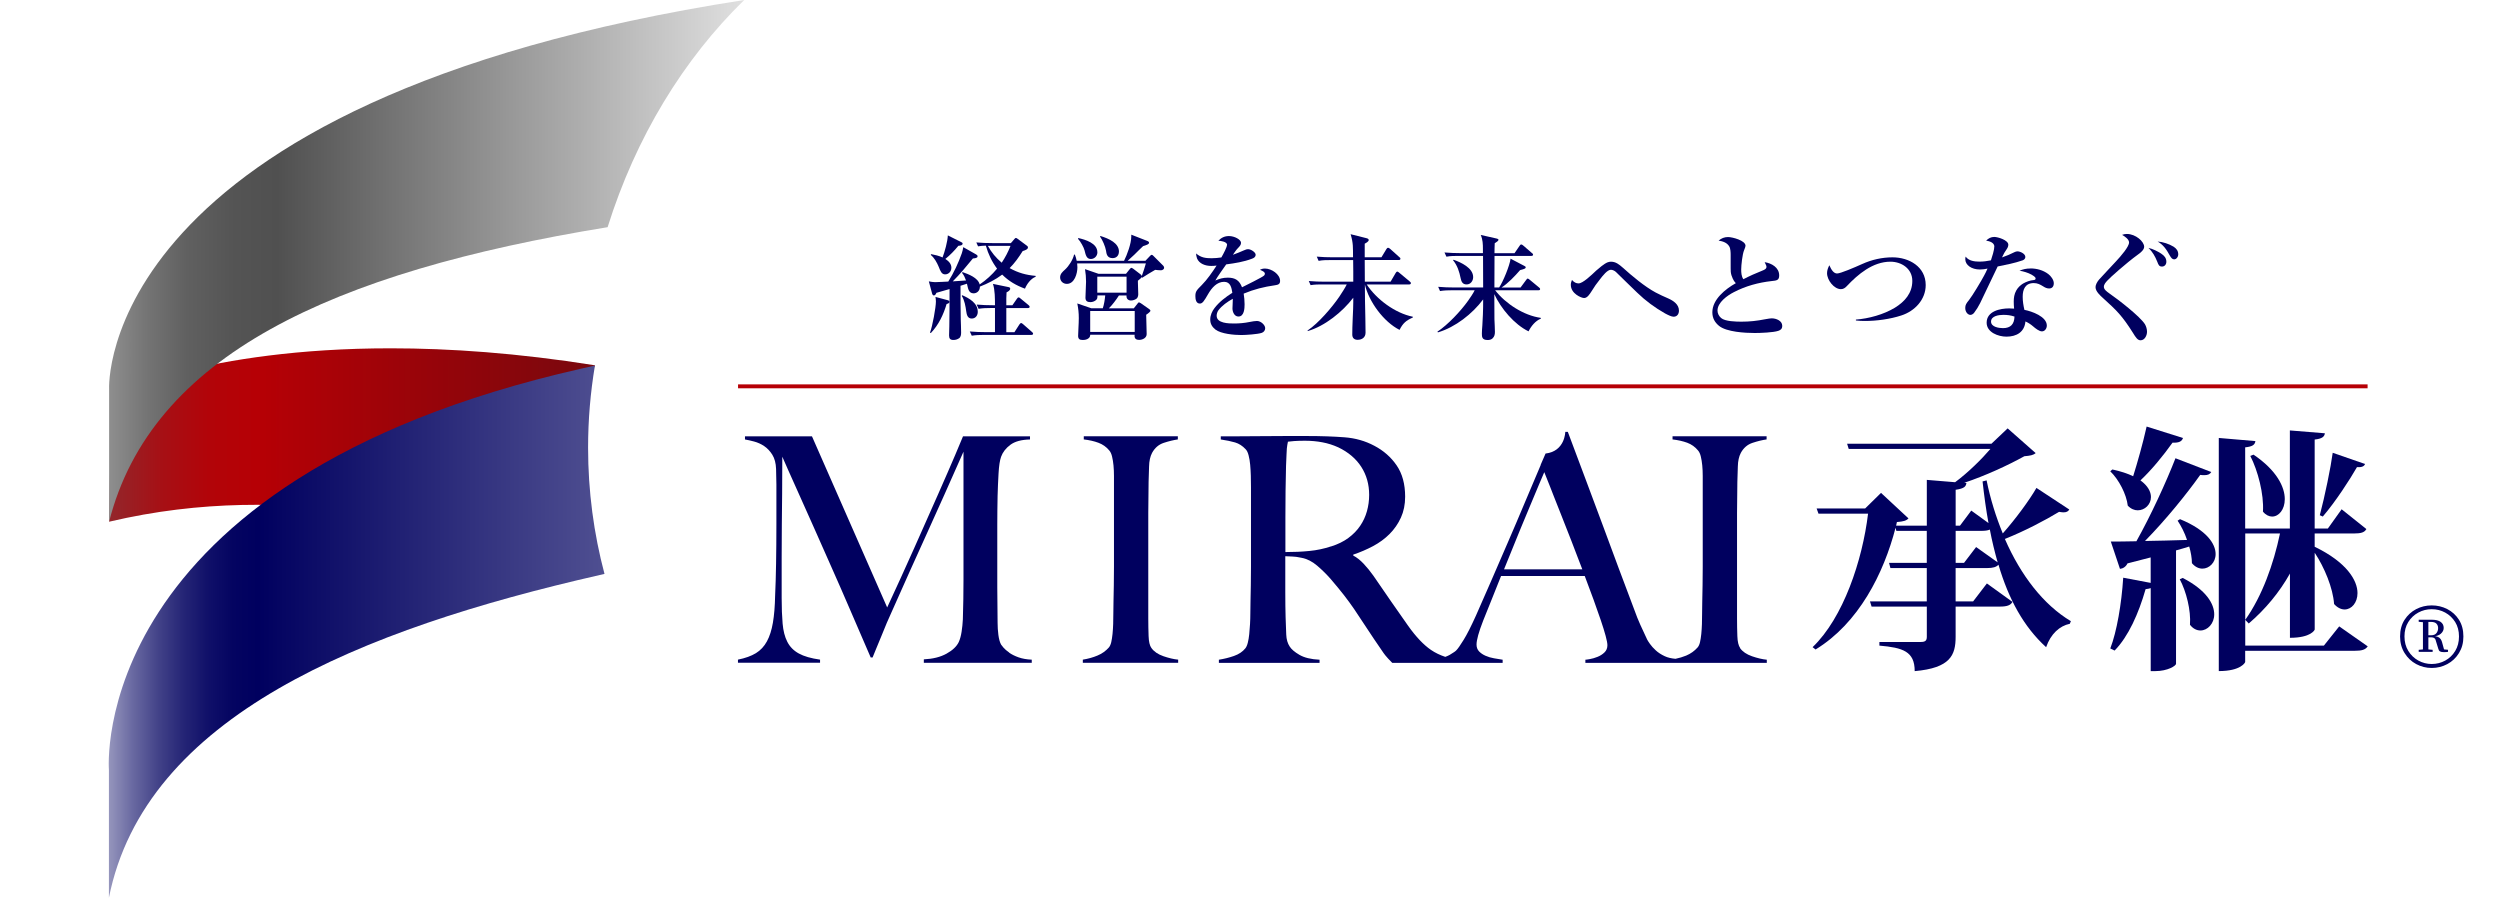 <?xml version="1.0" encoding="UTF-8"?>
<svg id="_レイヤー_2" data-name="レイヤー_2" xmlns="http://www.w3.org/2000/svg" xmlns:xlink="http://www.w3.org/1999/xlink" viewBox="0 0 630.99 226.57">
  <defs>
    <style>
      .cls-1 {
        fill: #00005f;
      }

      .cls-2 {
        fill: url(#_名称未設定グラデーション_2);
      }

      .cls-3, .cls-4 {
        fill: none;
      }

      .cls-5 {
        clip-path: url(#clippath-1);
      }

      .cls-6 {
        fill: url(#_名称未設定グラデーション_4);
      }

      .cls-7 {
        fill: url(#_名称未設定グラデーション_3);
      }

      .cls-8 {
        clip-path: url(#clippath-3);
      }

      .cls-9 {
        clip-path: url(#clippath-2);
      }

      .cls-4 {
        stroke: #b60005;
        stroke-miterlimit: 10;
        stroke-width: .99px;
      }

      .cls-10 {
        clip-path: url(#clippath);
      }
    </style>
    <clipPath id="clippath">
      <path class="cls-3" d="M28.12,99.64l-.58,32.04c46.73-11.04,86.07,2.27,102.51,7.11l20.12-46.59c-19.52-3.11-36.71-4.29-51.57-4.29-46.84,0-70.49,11.73-70.49,11.73"/>
    </clipPath>
    <linearGradient id="_名称未設定グラデーション_4" data-name="名称未設定グラデーション 4" x1="100.54" y1="397.58" x2="101.86" y2="397.58" gradientTransform="translate(-9250.41 36804.05) scale(92.29 -92.29)" gradientUnits="userSpaceOnUse">
      <stop offset="0" stop-color="#94252a"/>
      <stop offset=".1" stop-color="#a61015"/>
      <stop offset=".2" stop-color="#b20409"/>
      <stop offset=".3" stop-color="#b60005"/>
      <stop offset="1" stop-color="#79080e"/>
    </linearGradient>
    <clipPath id="clippath-1">
      <path class="cls-3" d="M27.54,98.21v33.47c10.64-41.83,56.04-62.98,125.82-74.34,7.08-22.62,19.1-42.35,34.48-57.34C23.75,25.49,27.54,98.21,27.54,98.21"/>
    </clipPath>
    <linearGradient id="_名称未設定グラデーション_2" data-name="名称未設定グラデーション 2" x1="102.96" y1="398.1" x2="104.29" y2="398.1" gradientTransform="translate(-13499.07 52330.69) scale(131.28 -131.28)" gradientUnits="userSpaceOnUse">
      <stop offset="0" stop-color="#ababab"/>
      <stop offset=".05" stop-color="#929292"/>
      <stop offset=".11" stop-color="#757575"/>
      <stop offset=".17" stop-color="#606060"/>
      <stop offset=".24" stop-color="#545454"/>
      <stop offset=".3" stop-color="#505050"/>
      <stop offset="1" stop-color="#e5e5e5"/>
    </linearGradient>
    <clipPath id="clippath-2">
      <path class="cls-3" d="M146.66,93.05C21.47,121.47,27.49,194.37,27.49,194.37v32.2c9.14-45.78,63.5-67.68,123.93-81.45.38-.09.76-.18,1.15-.27-2.7-10.17-4.14-20.85-4.14-31.87,0-7.06.6-13.98,1.73-20.72-1.19.26-2.34.53-3.5.79"/>
    </clipPath>
    <linearGradient id="_名称未設定グラデーション_3" data-name="名称未設定グラデーション 3" x1="100.7" y1="397.49" x2="102.03" y2="397.49" gradientTransform="translate(-9454.55 37587.45) scale(94.16 -94.16)" gradientUnits="userSpaceOnUse">
      <stop offset="0" stop-color="#9696bd"/>
      <stop offset="0" stop-color="#9595bc"/>
      <stop offset=".05" stop-color="#6767a0"/>
      <stop offset=".1" stop-color="#424288"/>
      <stop offset=".15" stop-color="#252576"/>
      <stop offset=".2" stop-color="#101069"/>
      <stop offset=".25" stop-color="#040461"/>
      <stop offset=".3" stop-color="#00005f"/>
      <stop offset="1" stop-color="#4f4f91"/>
    </linearGradient>
    <clipPath id="clippath-3">
      <rect class="cls-3" width="630.99" height="226.57"/>
    </clipPath>
  </defs>
  <g id="_レイヤー_1-2" data-name="レイヤー_1">
    <g>
      <g class="cls-10">
        <rect class="cls-6" x="27.54" y="87.92" width="122.63" height="50.88"/>
      </g>
      <g class="cls-5">
        <rect class="cls-2" x="23.75" y="0" width="164.1" height="131.68"/>
      </g>
      <g class="cls-9">
        <rect class="cls-7" x="21.47" y="92.26" width="131.1" height="134.31"/>
      </g>
      <g class="cls-8">
        <path class="cls-1" d="M246.88,62.23l-.46-1.04c1.36.12,2.74.17,4.1.17h4.62l.9-1.04c.12-.14.23-.26.38-.26s.29.12.4.2l2.37,1.76c.2.14.26.23.26.43,0,.46-.58.69-1.33.92-.98,1.56-1.99,3-3.29,4.3,2.11,1.19,4.19,1.76,6.56,1.96v.23c-1.21.46-2.22,1.82-2.69,3-2.22-.81-4.07-1.88-5.75-3.55-1.73,1.3-3.64,2.25-5.63,3.03,0,1.1-.78,1.7-1.59,1.7-1.36,0-1.41-1.44-1.68-2.43-.52.17-1.07.35-1.62.52,0,2.8,0,5.63.06,8.43.03,1.13.09,2.25.09,3.38,0,.58-.09,1.15-.52,1.44-.43.29-.9.43-1.42.43-.81,0-1.1-.35-1.1-1.15,0-.52.03-1.56.06-2.28.06-2.51.06-6.27.06-9.42-1.1.32-2.22.63-3.32.95-.12.29-.29.66-.64.66-.26,0-.37-.23-.43-.43l-.84-3.12c.46.09,1.1.2,1.56.2.81,0,2.43-.12,3.35-.15,1.39-2.22,2.54-4.65,3.41-7.13.2-.61.26-.92.37-1.56l3.26,1.85c.2.12.35.23.35.46,0,.38-.43.49-1.18.55-1.62,1.99-3.26,3.96-5.08,5.78,1.13-.06,2.22-.15,3.35-.23-.26-.69-.52-1.33-1.01-1.91l.14-.2c1.47.52,3.9,1.42,4.31,3.12,1.67-1.13,3.09-2.43,4.39-3.99-1.33-1.79-2.22-3.67-2.83-5.81-.66.03-1.3.06-1.93.17M234.72,83.98c.64-1.65,1.5-6.41,1.5-7.89,0-.37-.06-.78-.11-1.15l3.12.84c.23.06.38.17.38.43,0,.32-.35.43-.69.52-.81,2.71-1.99,5.23-3.96,7.31l-.23-.06ZM240.12,67.6c0,.9-.66,1.65-1.59,1.65-.87,0-1.18-.84-1.59-1.88-.46-1.1-1.1-2.28-2.02-3.03l.09-.2c.9.17,2.05.43,2.89.84.55-1.47,1.27-4.01,1.33-5.57l3.44,1.73c.17.09.29.17.29.35,0,.46-.72.52-1.07.55-.98,1.21-2.08,2.34-3.29,3.32.81.52,1.53,1.21,1.53,2.25M246.79,78.67c0,1.01-.61,1.73-1.53,1.73-1.07,0-1.27-1.01-1.39-1.85-.17-1.24-.43-2.8-1.13-3.87l.14-.17c1.76.78,3.9,1.99,3.9,4.16M250.61,71.65l3.93.81c.26.06.43.14.43.4,0,.46-.58.75-.92.93-.03.49-.06.98-.06,1.5v1.76h1.53l1.13-1.62c.11-.17.26-.37.46-.37.09,0,.2.03.52.32l1.96,1.62c.14.12.29.26.29.43,0,.26-.23.32-.43.32h-5.46v6.09h2.05l1.24-1.93c.09-.14.29-.38.46-.38.09,0,.23.06.52.32l2.2,1.93c.14.12.29.26.29.43,0,.26-.23.32-.46.32h-11.9c-1.07,0-2.11.03-3.12.2l-.49-1.07c1.39.12,2.74.17,4.13.17h2.22v-6.09h-1.01c-1.07,0-2.11.03-3.12.2l-.49-1.07c1.39.12,2.74.17,4.13.17h.49c0-1.59,0-3.93-.52-5.4M252.83,66.3c.92-1.39,1.62-2.71,2.22-4.25h-5.72c.92,1.67,2.02,3,3.49,4.25"/>
        <path class="cls-1" d="M271.87,66.51c.03.32.06.63.06.98,0,1.53-.72,4.16-2.66,4.16-.95,0-1.7-.69-1.7-1.65,0-.87.63-1.42,1.24-1.96.98-.9,1.99-2.48,2.28-3.78h.2c.2.52.35.98.46,1.56h11.96c.75-1.5,1.82-4.3,1.82-6.18v-.41l4.13,1.62c.2.09.35.2.35.43,0,.35-.55.55-1.5.84-.78.69-1.47,1.47-2.22,2.17-.55.52-1.1,1.01-1.67,1.53h4.48l1.15-1.21c.17-.17.29-.29.43-.29.17,0,.35.17.46.29l2.48,2.48c.14.14.2.37.2.52,0,.17-.2.61-.87.61-.4,0-.95-.06-1.39-.11-.69.4-2.66,1.56-3.26,1.99l-.17-.14c-.06.14-.15.26-.38.43-.2.14-.52.41-.55.46v.38c0,1.01.09,2.05.09,3.06,0,.4-.17.87-.37,1.04-.38.32-.98.52-1.47.52-.64,0-1.13-.4-1.13-1.07v-.2h-1.91c-.66,1.04-1.67,2.4-2.54,3.24h6.3l.95-1.21c.09-.11.2-.29.35-.29.06,0,.17.03.49.23l2.14,1.5c.11.09.26.26.26.41,0,.17-.49.61-1.07.98.03.49.12,4.27.12,4.88,0,.98-1.04,1.47-1.91,1.47-.69,0-1.15-.29-1.15-1.01,0-.11,0-.2.03-.29h-11.21c-.06.41-.08.64-.46.92-.4.32-.95.4-1.47.4-.75,0-1.13-.26-1.13-1.04,0-1.01.17-2.97.17-4.48,0-1.3-.12-2.43-.38-3.7l3.52,1.21h2.92c.32-.95.52-2.22.61-3.24h-1.96c0,.32,0,.75-.2,1.01-.35.43-1.01.69-1.56.69-.78,0-1.27-.26-1.27-1.13,0-1.33.15-2.69.15-4.02,0-1.1-.09-2.11-.26-3.18l3.41,1.18h6.93l.92-1.15c.23-.29.32-.35.46-.35.06,0,.14,0,.46.23l1.85,1.42c.17.14.26.23.29.43.37-.95.72-2.14,1.04-3.21h-17.33ZM276.98,63.67c0,.98-.78,1.7-1.65,1.7-1.07,0-1.3-.95-1.59-2.17-.17-.72-1.01-2.25-1.65-2.92l.06-.2c1.79.4,4.82,1.3,4.82,3.58M275.16,83.78h11.24v-5.29h-11.24v5.29ZM276.95,73.87h7.39v-4.04h-7.39v4.04ZM282.41,63.5c0,.95-.58,1.65-1.59,1.65-1.39,0-1.56-1.07-1.67-1.91-.17-1.01-.9-2.71-1.5-3.52l.06-.17c2.25.69,4.71,1.82,4.71,3.96"/>
        <path class="cls-1" d="M309.71,61.8c0-.81-1.62-1.01-2.2-1.04.75-.78,1.59-1.18,2.69-1.18,1.39,0,3.03.9,3.03,1.7,0,.52-.29.84-.84,1.41-.43.43-.84,1.1-1.21,1.62.84-.29,2.14-.84,2.8-1.13.52-.23.75-.29,1.01-.29.78,0,1.93.81,1.93,1.39s-.43.84-.9,1.01c-2.11.81-4.33,1.15-6.53,1.44-.75,1.1-2.22,3.09-2.74,4.07,1.04-.46,1.99-.72,3.15-.72,1.88,0,2.92.69,3.58,2.43.81-.41,5.28-2.6,5.57-2.97.12-.15.2-.26.2-.43,0-.46-.46-.67-1.24-1.01.41-.23.78-.32,1.27-.32,1.65,0,3.81,1.44,3.81,3.12,0,.87-.55.98-1.3,1.1-2.8.4-5.26,1.01-7.89,2.11.14.9.23,1.76.23,2.69,0,1.04-.09,3.09-1.56,3.09-1.01,0-1.5-1.15-1.5-2.05,0-.66.09-1.44.09-2.43-1.36.75-2.74,1.7-3.67,2.95-.26.38-.41.9-.41,1.33,0,1.93,3.06,1.96,4.42,1.96,1.27,0,2.63-.12,3.87-.38.66-.14,1.44-.26,1.88-.26,1.01,0,2.08,1.04,2.08,1.82,0,.55-.35,1.01-.87,1.18-.95.35-4.07.55-5.17.55-1.79,0-5.11-.29-6.53-1.39-.84-.67-1.3-1.45-1.3-2.54s.49-2.11,1.07-2.86c1.21-1.59,2.83-2.8,4.51-3.87-.2-1.27-.46-2.77-2.08-2.77-1.79,0-3.09,1.45-4.07,3.15-.98,1.7-1.38,2.34-2.05,2.34-.98,0-1.13-1.13-1.13-1.88,0-1.16.29-1.47,1.62-2.8,1.33-1.33,2.71-3.32,3.73-4.91-.46.06-.87.09-1.36.09-1.47,0-3.03-.55-3.58-1.91-.14-.35-.23-.95-.23-1.24,1.19,1.04,2.37,1.21,3.9,1.21.84,0,1.67-.09,2.48-.2.61-1.07,1.42-2.63,1.42-3.18"/>
        <path class="cls-1" d="M342.7,85.77c-.87,0-1.39-.43-1.39-1.33s.03-2.51.11-4.1c.09-1.65.14-3.26.14-4.02v-1.18c-2.69,3.55-7.19,7.19-11.52,8.43v-.17c2.71-1.79,6.15-5.81,8-8.52.49-.72,1.53-2.34,1.88-3.09h-6.01c-1.04,0-2.08,0-3.12.18l-.46-1.04c1.36.12,2.74.17,4.1.17h7.13v-2.6c0-.95-.03-1.91-.03-2.86h-5.6c-1.04,0-2.08,0-3.12.2l-.46-1.07c1.36.12,2.74.17,4.1.17h5.05c-.03-2.45.09-3.52-.61-5.83l4.02,1.01c.23.06.55.17.55.46,0,.37-.61.72-1.01.92v3.44h4.22l1.24-2.05c.11-.2.26-.35.43-.35s.37.14.55.29l2.28,2.05c.18.14.29.23.29.43,0,.26-.23.32-.43.32h-8.58c.03,1.82.03,3.64.03,5.46h6.5l1.27-2.17c.09-.14.23-.37.41-.37s.37.17.55.32l2.6,2.17c.17.14.29.23.29.43,0,.26-.23.32-.43.32h-10.72c2.48,3.76,7.16,7.25,11.64,8.15v.2c-1.7.75-2.51,1.44-3.35,3.12-4.01-2.02-7.74-7.11-8.75-11.47,0,1.36.03,2.72.03,4.04.06,2.71.14,6.47.14,8.14,0,1.16-.87,1.79-1.96,1.79"/>
        <path class="cls-1" d="M378.37,72.57c.98-1.42,2.69-5.57,2.89-7.28l3.47,1.82c.17.09.35.18.35.35,0,.35-.37.43-1.42.72-1.3,1.5-3.03,3.32-4.68,4.39h4.8l1.39-1.88c.2-.29.29-.38.43-.38.12,0,.29.14.52.32l2.31,1.91c.14.12.29.23.29.43,0,.26-.23.29-.43.29h-10.92c2.6,3.38,7.25,6.38,11.49,6.96l.06.2c-1.39.55-2.48,1.91-3.12,3.21-3.58-1.73-6.99-5.78-8.64-9.39,0,2.11,0,4.24.03,6.35.03,1.04.12,2.11.12,3.18,0,.58-.09,1.15-.58,1.62-.32.32-.78.43-1.24.43-1.44,0-1.47-.78-1.47-1.65,0-.46.06-1.39.12-2.08.06-.9.12-1.96.14-2.74.06-1.24.06-2.51.06-3.78-2.71,3.64-7.02,7.02-11.41,8.32l-.14-.17c2.69-1.79,5.86-5.17,7.74-7.8.41-.55,1.44-2.11,1.67-2.66h-5.63c-1.04,0-2.08.03-3.12.2l-.46-1.07c1.36.12,2.71.17,4.1.17h7.25c0-2.66,0-5.31-.03-7.97h-6.12c-1.07,0-2.11,0-3.12.2l-.49-1.07c1.39.12,2.74.17,4.13.17h5.57v-1.04c0-1.21-.03-2.34-.55-3.55l3.99.9c.23.06.49.12.49.35s-.52.58-.95.84c-.06.84-.03,1.67-.06,2.51h5.06l1.27-1.85c.12-.17.23-.35.43-.35.14,0,.29.09.52.29l2.17,1.88c.15.11.29.2.29.4,0,.26-.23.32-.46.32h-9.27c-.03,2.66-.03,5.31-.03,7.97h1.21ZM371.82,69.94c0,.95-.64,1.85-1.65,1.85s-1.33-.69-1.5-1.53c-.35-1.7-.81-3.21-1.93-4.59l.14-.11c1.85.66,4.94,2.05,4.94,4.39"/>
        <path class="cls-1" d="M398.42,71.53c1.07,0,3.18-2.02,4.45-3.23.66-.58,1.99-1.73,2.86-2.08.29-.11.58-.17.87-.17,1.24,0,2.08.72,2.98,1.5,2.34,2.11,5.55,4.8,8.29,6.27,1.04.55,2.11,1.04,3.18,1.5,1.3.58,2.71,1.5,2.71,3.09,0,.84-.46,1.53-1.36,1.53-.49,0-1.3-.38-2.16-.84-2.54-1.44-4.91-3.18-7.02-5.23-1.76-1.73-3.58-3.44-5.34-5.2-.32-.32-.87-.58-1.3-.58-.87,0-2.02,1.44-2.77,2.43-.81,1.01-1.44,1.88-2.11,3-.52.81-1.1,1.7-1.88,1.7-.69,0-3.35-1.1-3.35-3.32,0-.46.11-.81.29-1.24.52.61,1.07.87,1.67.87"/>
        <path class="cls-1" d="M444.81,68.3c.43-.17,1.04-.4,1.04-.95,0-.23-.15-.58-.46-1.18,1.73.26,3.67,1.33,3.67,3.35,0,1.18-.58,1.3-1.91,1.42-3.35.38-6.53,1.24-9.53,2.8-1.65.84-4.13,2.6-4.13,4.65,0,.72.37,1.42.92,1.88.98.87,3.81.92,5.11.92,2.11,0,3.93-.2,5.98-.61.92-.17,1.39-.23,1.7-.23,1.1,0,2.63.61,2.63,1.88,0,.78-.41,1.07-.98,1.27-1.24.43-4.56.55-5.95.55-2.43,0-7.13-.26-9.01-1.79-1.1-.9-1.7-1.99-1.7-3.44,0-3.26,3.32-5.89,5.92-7.34-.35-.37-.58-.72-.78-1.18-.26-.55-.43-1.1-.49-1.68-.03-.29-.03-1.16-.03-2.05v-2.2c0-.61-.03-1.65-.35-2.17-.58-.98-1.65-1.3-2.69-1.47.69-.58,1.45-.9,2.37-.9,1.1,0,4.42.87,4.42,2.2,0,.14-.09.49-.37,1.16-.41.95-.72,3.75-.72,4.82,0,.81.06,1.79.55,2.46,1.56-.81,3.18-1.53,4.8-2.17"/>
        <path class="cls-1" d="M463.71,69.02c.81,0,4.27-1.47,6.33-2.4,2.37-1.07,4.97-1.67,7.62-1.67,4.19,0,8.38,2.37,8.38,6.99,0,3.7-2.77,6.59-6.15,7.68-2.8.92-6.21,1.39-9.16,1.39-.78,0-1.56-.03-2.31-.12v-.23c3.29-.26,6.99-1.27,9.85-3,2.48-1.53,4.39-3.67,4.39-6.76s-2.71-4.85-5.52-4.85c-4.45,0-8.17,3.15-11.06,6.21-.41.43-.84.72-1.45.72-1.7,0-3.49-2.25-3.49-4.04,0-.72.26-1.38.58-1.99.52,1.19,1.1,2.08,1.99,2.08"/>
        <path class="cls-1" d="M503.37,62.26c0-1.04-1.24-1.39-2.08-1.53.58-.58,1.24-.93,2.05-.93.92,0,3.55.81,3.55,1.96,0,.43-.17.78-.43,1.16-.52.72-.67,1.04-1.16,2.05,1.21-.41,2.11-.81,3.15-1.33.26-.12.49-.2.75-.2.66,0,1.99.58,1.99,1.42,0,.4-.29.69-.66.84-2.05.72-4.22,1.13-6.33,1.56-.95,1.99-1.91,3.99-2.86,5.98-.52,1.07-1.07,2.28-1.56,3.26-.43.87-.95,1.7-1.53,2.46-.2.26-.58.52-.93.52-.58,0-1.3-.66-1.3-1.76,0-.75.26-1.15.95-1.99.81-1.01,3.12-4.85,3.78-6.12.32-.58.63-1.21.89-1.82-.64.14-1.24.23-1.91.23-2.14,0-3.7-1.13-3.7-2.6,0-.23.03-.43.09-.66.78,1.1,2.25,1.27,3.49,1.27.95,0,1.94-.12,2.89-.32.29-.87.84-2.54.84-3.44M512.44,67.75c1.62,0,3.23.43,4.54,1.42.66.49,1.39,1.47,1.39,2.31,0,.78-.37,1.33-1.18,1.33-.58,0-1.04-.23-1.53-.55-.75-.46-1.39-.81-2.34-.81-2.14,0-2.8,1.56-2.8,3.44,0,1.15.17,2.19.43,3.32,1.85.35,5.66,1.68,5.66,3.96,0,.69-.46,1.47-1.24,1.47-.69,0-1.67-.78-2.19-1.24-.64-.55-1.21-.92-1.97-1.27-.23,2.69-2.25,3.84-4.79,3.84-2.05,0-5-1.07-5-3.52,0-2.92,3.41-3.61,5.69-3.61.43,0,.84.03,1.24.06-.06-.61-.09-1.21-.09-1.79,0-.92.12-1.88.64-2.8.43-.78,1.1-1.36,1.7-1.73.72-.43,1.82-.84,2.69-.89.26-.03.49-.09.49-.41,0-.37-.72-.78-1.01-.95-.95-.52-1.99-.81-3.06-1.01.95-.37,1.73-.55,2.74-.55M505.62,79.47c-1.1,0-3.09.26-3.09,1.7,0,1.36,1.99,1.65,3,1.65,1.96,0,2.86-1.01,2.92-2.92-.98-.32-1.79-.43-2.83-.43"/>
        <path class="cls-1" d="M536.82,59.05c2.2,0,4.36,1.91,4.36,3.24,0,.81-1.04,1.59-1.65,2.02-1.47,1.07-3.21,2.51-4.68,3.78-.84.72-3,2.6-3.55,3.44-.17.29-.29.52-.29.87,0,.64.66,1.15,1.44,1.7,2.08,1.42,7.71,5.78,8.93,7.74.32.55.52,1.27.52,1.88,0,.95-.58,2.17-1.64,2.17-.72,0-1.19-.69-1.93-1.91-2.74-4.33-4.07-5.6-7.54-8.75-.72-.64-1.88-1.71-1.88-2.71,0-.75.46-1.45.92-1.99.23-.29,3.64-3.9,4.22-4.54,1.3-1.39,3.32-3.73,3.32-4.8,0-.81-1.13-1.56-1.76-1.91.46-.17.75-.23,1.21-.23M545.48,64.02c.78.52,1.3,1.1,1.3,2.05,0,.66-.43,1.21-1.1,1.21-.72,0-.9-.43-1.19-1.21-.58-1.42-1.15-2.43-2.22-3.5,1.07.23,2.31.87,3.21,1.44M548.6,62.26c.72.46,1.18,1.07,1.18,1.93,0,.61-.43,1.27-1.04,1.27-.46,0-.75-.37-1.1-.98-.9-1.65-1.68-2.71-3.06-3.52,1.33.09,2.89.61,4.02,1.3"/>
        <line class="cls-4" x1="186.28" y1="97.51" x2="597.57" y2="97.51"/>
        <path class="cls-1" d="M506.04,136.02c4.96-1.97,10.2-4.73,13.66-6.83.41.06.82.13,1.09.13.82,0,1.22-.26,1.49-.72l-8.29-5.45c-1.77,3.09-5.3,7.88-8.5,11.49-1.7-4.14-3.13-8.67-4.08-13.39l-1.02.26c.41,3.68.89,7.22,1.5,10.51l-4.35-3.15-2.85,3.81h-1.09v-9.06c2.24-.33,2.58-.85,2.72-1.71l-.54-.06c5.3-1.77,11.01-4.4,15.16-6.7,1.49-.13,2.24-.26,2.85-.79l-7.07-6.24-4.08,3.87h-36.44l.41,1.32h35.76c-2.18,2.56-5.64,5.98-8.91,8.4l-7.14-.59v11.56h-7.75l.2-.92c1.63-.13,2.38-.33,2.92-.92l-6.93-6.44-4.01,3.94h-12.24l.47,1.31h12.51c-1.43,11.82-6.25,26.27-14,33.69l.75.59c10.88-6.63,17.2-19.18,20.19-30.73l.2.79h7.68v8.08h-9.52l.34,1.31h9.18v8.41h-14.34l.41,1.31h13.94v7.62c0,.92-.34,1.31-1.5,1.31h-10.47v.92c5.91.52,8.91,1.44,8.91,6.44,9.04-.79,10.33-4.07,10.33-8.67v-7.62h11.15c1.84,0,2.72-.33,3.2-1.18l-6.46-4.66-3.47,4.53h-4.42v-8.41h7.89c1.56,0,2.38-.26,2.92-.85,2.58,8.73,6.39,15.69,12.03,20.82,1.16-3.35,3.4-5.38,5.98-5.91l.27-.66c-6.93-4.14-12.65-11.56-16.66-20.75M498.77,138.06l-3.06,4.01h-2.11v-8.08h6.39c.95,0,1.7-.07,2.24-.33.54,2.89,1.23,5.65,1.97,8.28l-5.44-3.87Z"/>
        <path class="cls-1" d="M567.97,115.08c1.9,3.68,3.47,9.65,3.19,14.05.68.85,1.56,1.25,2.31,1.25,1.7,0,3.2-1.77,3.2-4.4,0-3.02-1.97-7.22-7.89-11.23l-.82.33Z"/>
        <path class="cls-1" d="M550.91,145.87l-.75.33c1.63,3.02,2.86,7.88,2.58,11.49.75.98,1.7,1.44,2.65,1.44,1.77,0,3.47-1.71,3.47-4.07,0-2.63-1.97-6.11-7.95-9.19"/>
        <path class="cls-1" d="M539.56,128.8c1.77,0,3.33-1.45,3.33-3.35,0-1.31-.75-2.82-2.65-4.2,2.79-2.63,5.71-6.17,8.09-9.52,1.77.07,2.38-.39,2.65-1.18l-9.18-2.89c-.95,4.27-2.31,9.06-3.4,12.54-1.36-.66-3.13-1.25-5.24-1.71l-.54.46c2.18,2.1,4.08,5.78,4.42,8.67.81.85,1.7,1.18,2.51,1.18"/>
        <path class="cls-1" d="M590.41,158.09l-3.87,4.86h-19.85v-28.3h8.77c-1.63,7.75-4.49,15.76-8.77,21.8l.88.92c4.22-3.61,7.75-7.88,10.4-12.61v16.22c5.3,0,6.25-1.97,6.25-2.1v-19.37c2.45,3.68,4.62,8.93,4.89,12.94.82.92,1.77,1.38,2.65,1.38,1.77,0,3.26-1.71,3.26-4.14,0-3.15-2.65-7.75-10.81-11.69v-3.35h9.86c1.84,0,2.72-.26,3.19-1.12l-6.25-4.99-3.47,4.86h-3.33v-22.46c1.9-.2,2.45-.72,2.58-1.58l-8.84-.72v24.76h-11.28v-20.49c1.9-.2,2.45-.66,2.58-1.58l-9.24-.79v58.84c5.58,0,6.66-2.16,6.66-2.3v-2.82h27.6c1.84,0,2.72-.26,3.33-1.12l-7.21-5.05Z"/>
        <path class="cls-1" d="M586.26,130.38c3.26-3.81,6.87-9.39,8.63-12.48.95.07,1.77-.07,2.04-.79l-8.16-2.83c-.47,3.55-1.97,10.9-3.26,15.76l.75.33Z"/>
        <path class="cls-1" d="M550.23,131.03l-.61.39c.88,1.31,1.77,3.02,2.38,4.86-3.74.13-7.41.2-10.61.26,5.23-5.32,10.54-11.89,13.94-16.68.41.07.75.07,1.02.07.95,0,1.43-.26,1.77-.79l-9.04-3.48c-2.38,6.11-6.25,14.51-9.86,20.95-2.72.07-4.96.07-6.46.07l2.31,6.9c.75-.07,1.5-.53,1.9-1.38l5.85-1.51v6.43l-6.93-1.31c-.41,6.57-1.63,13.66-3.26,17.86l1.09.53c3.47-3.55,6.05-9.32,7.82-15.5.54-.07.95-.13,1.29-.26v20.95h1.09c3.26,0,5.3-1.38,5.3-1.84v-28.63c1.22-.33,2.31-.66,3.33-.98.41,1.44.68,2.89.68,4.2.82.98,1.77,1.38,2.65,1.38,1.7,0,3.33-1.51,3.33-3.68,0-2.56-2.24-6.04-8.97-8.8"/>
        <path class="cls-1" d="M254.73,164.71c-.64-.45-1.13-.87-1.47-1.27-.34-.4-.54-.65-.59-.75-.32-.58-.54-1.39-.68-2.42-.13-1.03-.2-2.05-.2-3.06-.05-3.12-.08-6.09-.08-8.89v-15.8c0-2.38.03-4.84.08-7.38.05-1.85.13-3.73.24-5.64.11-1.91.32-3.31.64-4.21.42-1.16,1.2-2.17,2.34-3.02,1.14-.85,2.79-1.3,4.96-1.35v-.79h-16.91c-.16.43-.81,1.97-1.95,4.65-1.14,2.67-2.59,6.02-4.37,10.04-1.77,4.02-3.77,8.52-5.99,13.5-2.22,4.98-4.5,9.98-6.83,15l-18.98-43.19h-16.91v.79c.64.11,1.4.28,2.3.52.9.24,1.75.62,2.54,1.15.79.53,1.48,1.26,2.06,2.18.58.93.9,2.13.95,3.61.05,1.54.08,2.83.08,3.89v10c0,3.55-.03,6.87-.08,9.96-.05,3.1-.13,5.78-.24,8.06-.05,2.7-.24,4.99-.56,6.87-.32,1.88-.82,3.45-1.51,4.72-.69,1.27-1.61,2.26-2.78,2.98-1.17.71-2.67,1.26-4.53,1.63v.79h20.72v-.79c-2.28-.32-4.06-.83-5.36-1.55-1.3-.71-2.26-1.69-2.9-2.94-.64-1.24-1.03-2.78-1.19-4.61-.16-1.83-.24-3.98-.24-6.47v-10.16c0-2.91.01-5.68.04-8.3.03-2.62.05-5.27.08-7.94.03-2.67.04-5.76.04-9.25.26.58.75,1.7,1.47,3.34.71,1.64,1.63,3.68,2.74,6.12,1.11,2.44,2.35,5.21,3.73,8.34,1.38,3.12,2.86,6.47,4.45,10.04,1.59,3.57,3.22,7.29,4.88,11.16,1.67,3.87,3.35,7.76,5.04,11.67h.48c.11-.32.37-.96.79-1.94.42-.98.87-2.07,1.35-3.26.48-1.19.95-2.35,1.43-3.49.48-1.14.85-1.97,1.11-2.5,1.75-3.92,3.35-7.5,4.8-10.76,1.46-3.26,2.9-6.44,4.33-9.57,1.43-3.12,2.87-6.33,4.33-9.61,1.46-3.28,3.06-6.88,4.8-10.8v32.32c0,3.18-.05,6.51-.16,10-.05,1.06-.16,2.11-.32,3.14-.16,1.03-.4,1.89-.71,2.58-.53,1.11-1.56,2.09-3.1,2.94-1.53.85-3.44,1.32-5.72,1.43v.87h27.24v-.79c-1.27-.05-2.38-.25-3.34-.59-.95-.34-1.75-.74-2.38-1.19"/>
        <path class="cls-1" d="M290.61,163.55c-.43-.58-.66-1.59-.71-3.02-.05-1.43-.08-2.91-.08-4.45v-26.6c0-1.32.01-2.63.04-3.93.03-1.3.04-2.61.04-3.93.05-1.22.09-2.51.12-3.89.03-1.37.28-2.51.75-3.41.69-1.27,1.67-2.12,2.94-2.54,1.27-.42,2.46-.71,3.57-.87v-.79h-23.74v.79c1.38.16,2.61.44,3.69.84,1.08.4,2,1.04,2.74,1.94.32.37.56.89.71,1.55.16.66.28,1.4.36,2.22.08.82.12,1.71.12,2.66v22.95c0,1.59-.01,3.14-.04,4.64-.03,1.51-.05,2.9-.08,4.17-.03,1.27-.04,2.28-.04,3.02,0,.85-.01,1.71-.04,2.58-.03.87-.08,1.71-.16,2.5-.08.79-.19,1.48-.32,2.07-.13.58-.33,1.03-.59,1.35-.79.9-1.76,1.59-2.9,2.06-1.14.48-2.37.82-3.69,1.03v.79h24.06v-.79c-1.11-.1-2.36-.4-3.73-.87-1.38-.48-2.38-1.17-3.02-2.07"/>
        <path class="cls-1" d="M439.21,163.56c-.42-.58-.66-1.59-.71-3.02-.05-1.43-.08-2.91-.08-4.45v-26.6c0-1.32.01-2.63.04-3.93.03-1.3.04-2.61.04-3.93.05-1.22.09-2.51.12-3.89.03-1.38.28-2.51.75-3.42.69-1.27,1.67-2.12,2.94-2.54,1.27-.42,2.46-.72,3.57-.87v-.79h-23.74v.79c1.38.16,2.61.44,3.69.83,1.08.4,2,1.05,2.74,1.95.32.37.56.89.71,1.55.16.66.28,1.4.36,2.22.08.82.12,1.71.12,2.66v22.95c0,1.59-.01,3.14-.04,4.65-.03,1.51-.05,2.9-.08,4.17-.03,1.27-.04,2.28-.04,3.02,0,.85-.01,1.71-.04,2.58-.03.87-.08,1.71-.16,2.5-.08.79-.19,1.48-.32,2.06-.13.58-.33,1.03-.6,1.35-.79.9-1.76,1.59-2.9,2.07-.84.35-1.75.61-2.69.81-1.02-.09-1.94-.29-2.72-.66-.9-.42-1.66-.91-2.26-1.47-.61-.56-1.1-1.1-1.47-1.63-.37-.53-.61-.9-.71-1.11-.64-1.38-1.21-2.61-1.71-3.69-.5-1.08-1.04-2.45-1.63-4.09-1.27-3.34-2.54-6.71-3.81-10.13-1.27-3.41-2.58-6.95-3.93-10.6-1.35-3.65-2.77-7.45-4.25-11.39-1.48-3.94-3.04-8.11-4.69-12.51h-.64s-.05,4.91-4.98,5.47l-1.23,2.83.02.04c-1.27,2.96-2.62,6.15-4.05,9.57-1.43,3.41-2.87,6.8-4.33,10.16-1.46,3.36-2.87,6.63-4.25,9.81-1.38,3.17-2.62,6.01-3.73,8.5-1.22,2.7-2.25,4.74-3.1,6.11-.85,1.38-1.46,2.25-1.83,2.62-.16.21-.73.61-1.71,1.19-.34.2-.72.34-1.1.49-1.31-.44-2.53-1.01-3.62-1.76-1.85-1.27-3.76-3.28-5.72-6.03-1.27-1.8-2.71-3.86-4.33-6.19-1.61-2.33-3.11-4.5-4.48-6.51-.79-1.11-1.61-2.12-2.46-3.02-.85-.9-1.72-1.59-2.62-2.06v-.24c1.75-.58,3.41-1.3,5-2.14,1.59-.85,2.98-1.87,4.17-3.06,1.19-1.19,2.14-2.57,2.86-4.13.71-1.56,1.07-3.32,1.07-5.28,0-3.18-.71-5.81-2.14-7.9-1.43-2.09-3.31-3.74-5.64-4.96-2.28-1.22-4.79-1.93-7.54-2.14-2.75-.21-5.9-.32-9.45-.32h-5.56c-2.28,0-4.55.01-6.83.04-2.27.03-4.31.04-6.11.04h-3.26v.79c1.43.21,2.63.46,3.61.75.98.29,1.87.86,2.66,1.71.32.32.57.83.75,1.55.19.71.32,1.51.4,2.38.08.87.13,1.8.16,2.78.03.98.04,1.95.04,2.9v20.09c0,1.59-.01,3.14-.04,4.65-.03,1.51-.05,2.9-.08,4.17-.03,1.27-.04,2.28-.04,3.02,0,.85-.03,1.72-.08,2.62-.05.9-.12,1.75-.2,2.54-.08.8-.2,1.51-.36,2.14-.16.64-.37,1.11-.63,1.43-.69.85-1.64,1.48-2.86,1.91-1.22.43-2.49.74-3.81.95v.79h25.41v-.79c-2.17-.1-3.87-.52-5.08-1.23-1.22-.71-2.04-1.42-2.46-2.1-.53-.79-.82-1.8-.87-3.02-.05-1.22-.11-2.67-.16-4.37-.05-1.75-.08-3.89-.08-6.43v-8.97c.74.05,1.35.08,1.82.08.53,0,1.3.11,2.3.32,1.38.26,2.69.93,3.93,1.99,1.24,1.06,2.4,2.2,3.45,3.41,1.27,1.48,2.37,2.82,3.3,4.01.92,1.19,1.79,2.37,2.58,3.53.79,1.16,1.57,2.34,2.34,3.53.77,1.19,1.65,2.53,2.66,4.01.85,1.22,1.47,2.13,1.87,2.74.4.61.73,1.07.99,1.39.27.32.5.6.72.83.21.24.56.6,1.03,1.07h27.87v-.79c-.69-.1-1.42-.22-2.18-.36-.77-.13-1.48-.34-2.15-.64-.66-.29-1.2-.66-1.63-1.11-.42-.45-.63-1.02-.63-1.71,0-1.16.56-3.17,1.67-6.03.74-1.85,1.48-3.69,2.22-5.52.74-1.83,1.51-3.74,2.3-5.76h21.12c.79,2.07,1.53,4.05,2.22,5.96.69,1.91,1.3,3.64,1.83,5.2.53,1.56.94,2.89,1.23,3.97.29,1.09.44,1.87.44,2.34,0,.74-.25,1.35-.75,1.83-.5.48-1.09.85-1.75,1.11-.66.27-1.3.45-1.91.56-.61.11-.99.16-1.15.16v.79h45.79v-.79c-1.11-.1-2.36-.4-3.73-.87-1.38-.48-2.38-1.16-3.02-2.06M335.94,137.91c-1.75.58-3.56.97-5.44,1.15-1.88.19-3.9.28-6.07.28v-8.73c0-2.17.01-4.42.04-6.75.03-2.33.07-4.42.12-6.27.05-1.22.09-2.16.12-2.82.03-.66.05-1.18.08-1.55.03-.37.07-.68.12-.91.05-.24.11-.51.16-.83.37-.05.9-.11,1.59-.16.69-.05,1.59-.08,2.7-.08,1.54,0,3,.13,4.41.4,1.4.26,2.74.69,4.01,1.27,2.54,1.22,4.47,2.86,5.8,4.92,1.32,2.06,1.99,4.42,1.99,7.07,0,1.43-.19,2.81-.56,4.13-.37,1.32-.94,2.56-1.71,3.69-.77,1.14-1.76,2.16-2.98,3.06-1.22.9-2.67,1.61-4.37,2.14M379.61,143.7c.93-2.29,1.79-4.41,2.62-6.45.3-.75.62-1.52.91-2.24.27-.67.54-1.32.8-1.95.78-1.9,1.5-3.64,2.18-5.23.9-2.12,1.66-3.92,2.26-5.4.61-1.48,1.07-2.57,1.39-3.26.4.99.9,2.23,1.47,3.69.1.26.2.52.31.79.18.46.38.96.56,1.44.57,1.44,1.16,2.95,1.82,4.6.87,2.2,1.77,4.49,2.7,6.87.51,1.31,1,2.62,1.5,3.92.41,1.07.83,2.15,1.24,3.22h-19.77Z"/>
        <path class="cls-1" d="M605.77,160.64c0-1.63.38-3.03,1.13-4.2.75-1.17,1.73-2.07,2.94-2.7,1.21-.63,2.52-.94,3.92-.94s2.72.31,3.94.94c1.22.63,2.2,1.53,2.94,2.7.74,1.17,1.11,2.57,1.11,4.2s-.37,2.97-1.11,4.18c-.74,1.21-1.72,2.14-2.94,2.79-1.22.65-2.53.98-3.94.98s-2.71-.33-3.92-.98c-1.21-.65-2.19-1.58-2.94-2.79-.75-1.21-1.13-2.6-1.13-4.18ZM606.88,160.64c0,1.38.32,2.6.96,3.64.64,1.05,1.49,1.86,2.53,2.44,1.05.58,2.18.87,3.39.87s2.37-.29,3.42-.87c1.05-.58,1.89-1.39,2.52-2.44.63-1.05.94-2.26.94-3.64s-.32-2.62-.96-3.64c-.64-1.02-1.48-1.82-2.52-2.39s-2.17-.85-3.4-.85-2.34.28-3.39.85c-1.05.57-1.89,1.36-2.53,2.39-.64,1.02-.96,2.24-.96,3.64ZM612.06,157.09l-1.59-.15v-.52h1.74v.55l-.15.11ZM612.06,163.86h.26l1.67.15v.52h-3.52v-.52l1.59-.15ZM611.54,164.53v-8.1h1.37v8.1h-1.37ZM617.87,164.01v.52c-.22.02-.4.04-.52.05-.12.01-.28.02-.48.02-.47,0-.81-.06-1.02-.18-.21-.12-.35-.34-.43-.67l-.55-1.78c-.07-.39-.2-.68-.39-.85-.18-.17-.49-.26-.91-.26h-1.37v-.52h1.44c.59,0,1.03-.18,1.31-.54.28-.36.42-.78.42-1.28,0-.44-.14-.81-.42-1.11-.28-.3-.75-.44-1.39-.44h-1.37v-.55h1.63c.96,0,1.7.19,2.2.55.51.37.76.88.76,1.52,0,.54-.24,1.03-.72,1.46-.48.43-1.23.67-2.24.72l.15-.15c.74.02,1.28.15,1.63.39.34.23.59.6.74,1.09l.63,2.29-.7-.44,1.59.15Z"/>
      </g>
    </g>
  </g>
</svg>